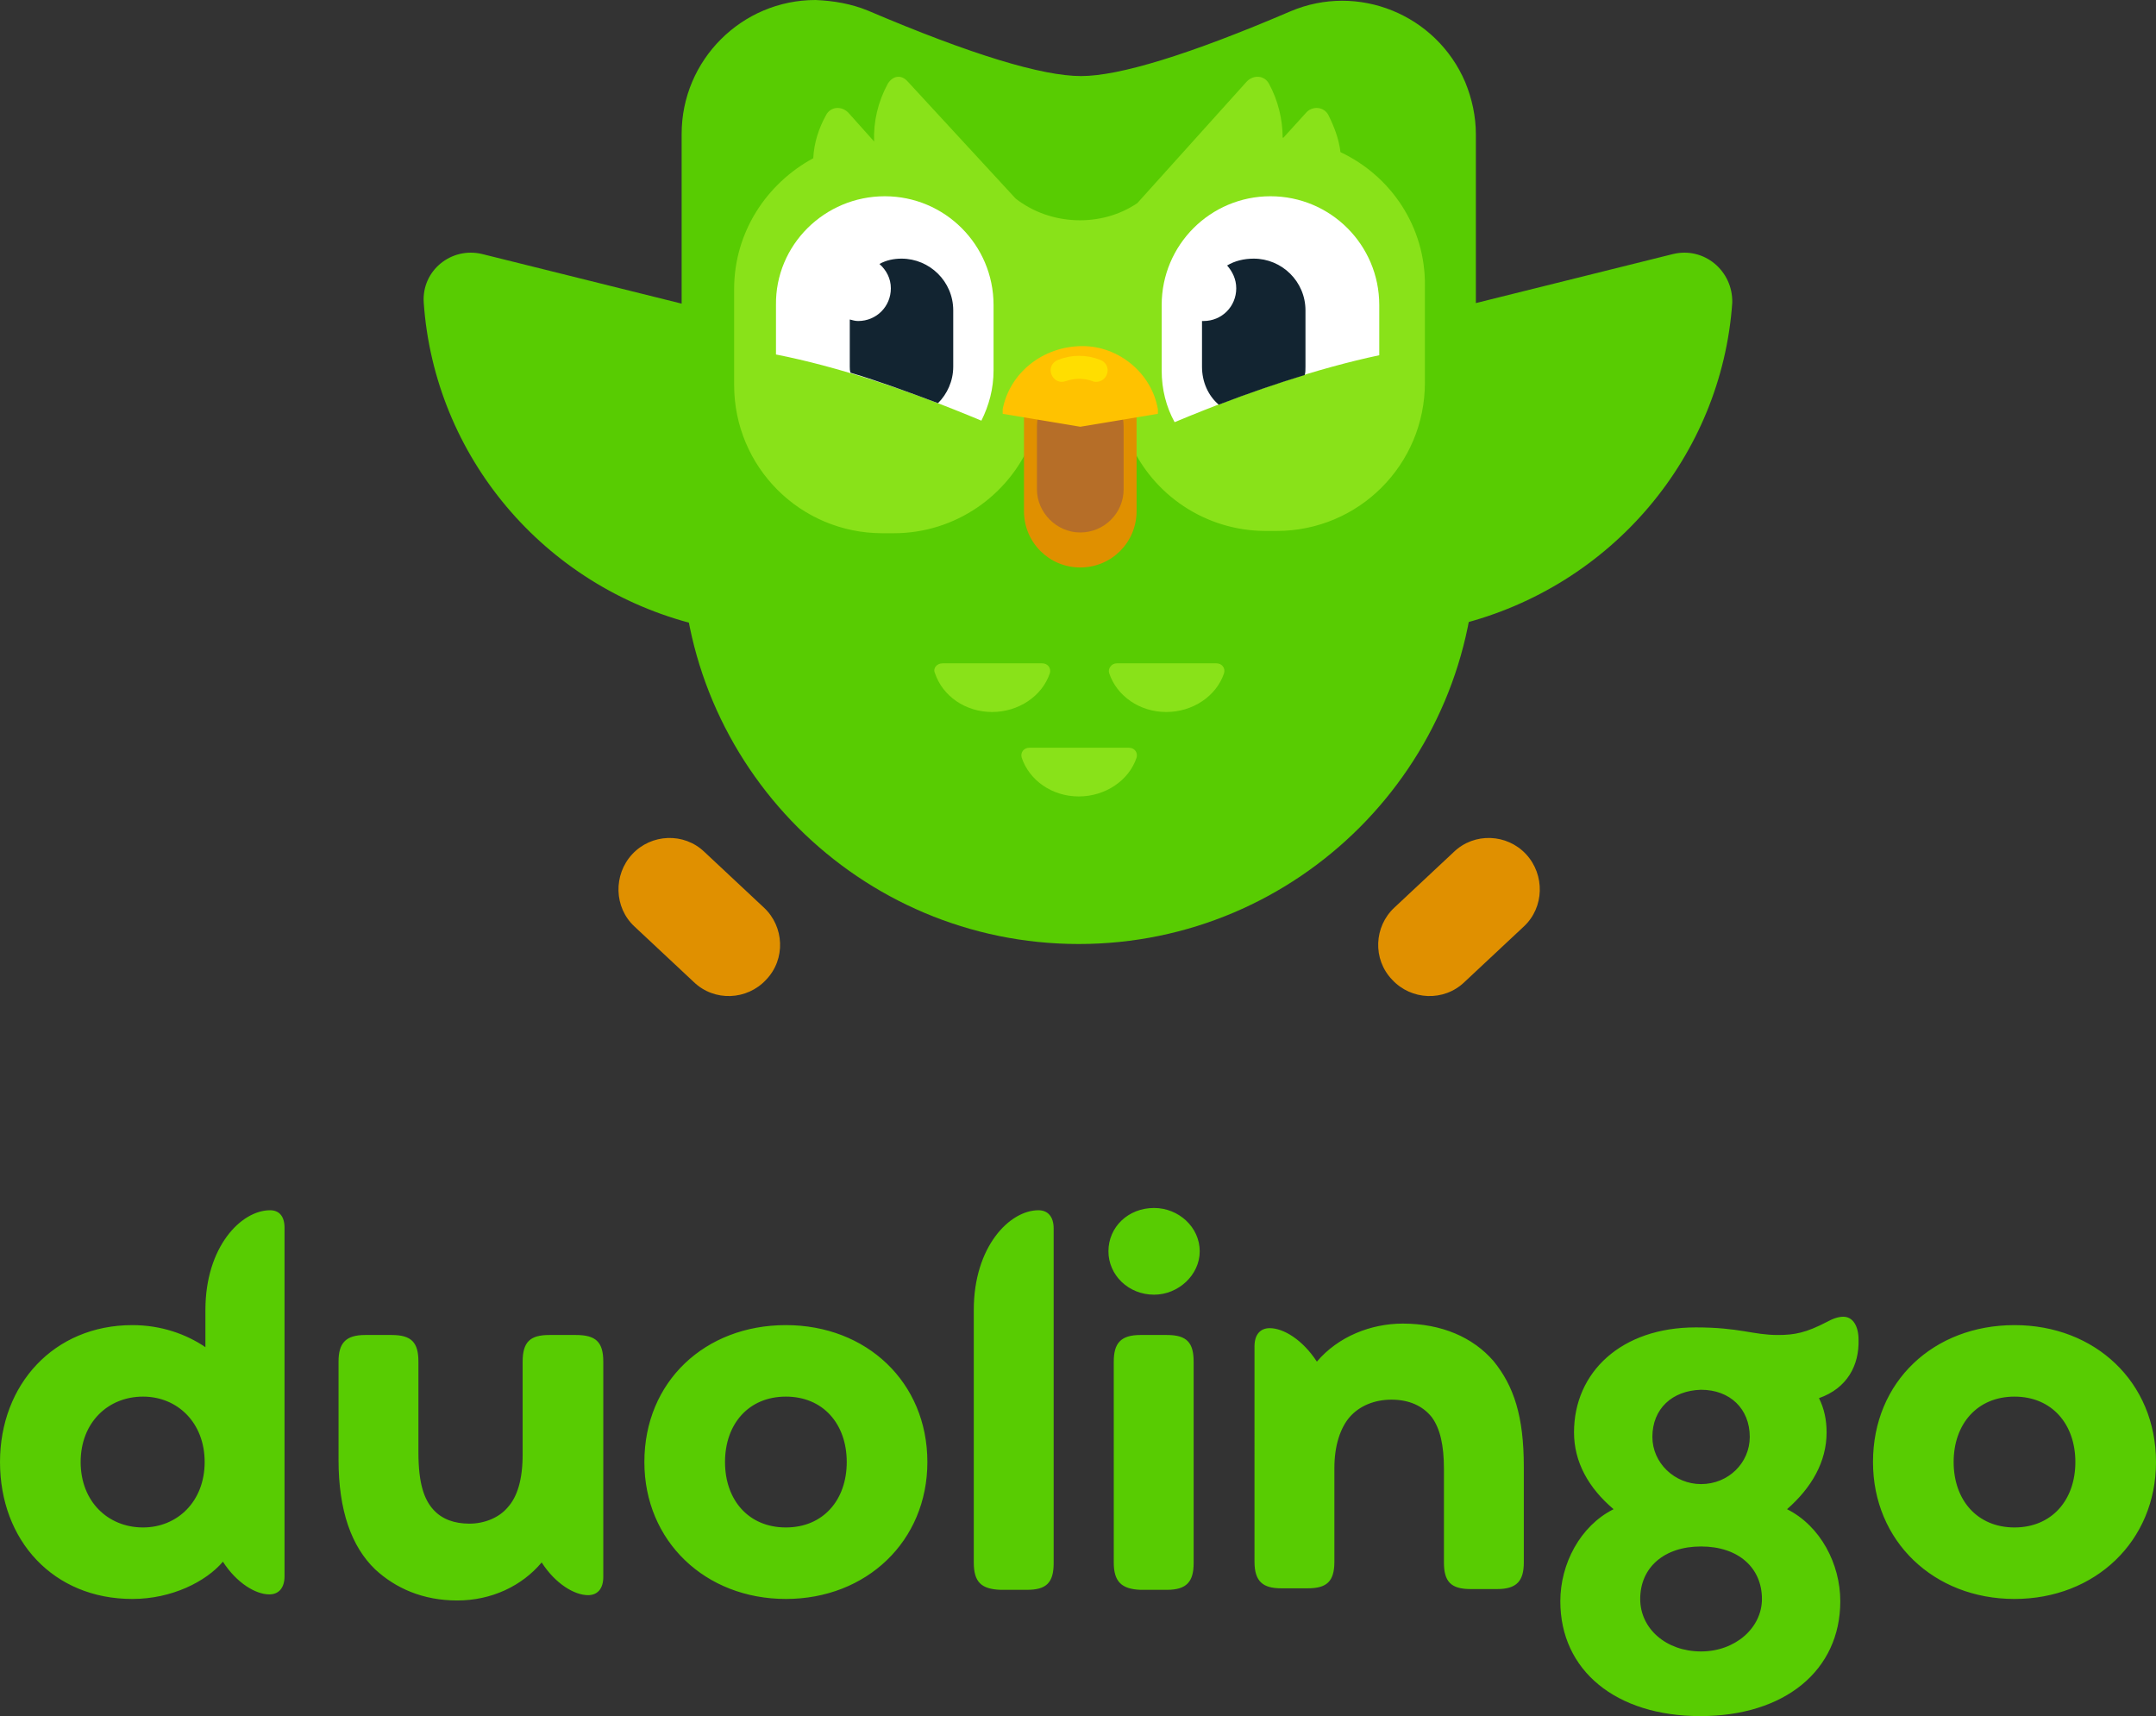 <svg xmlns="http://www.w3.org/2000/svg" xml:space="preserve" id="Layer_1" x="0" y="0" style="enable-background:new 0 0 283.4 225.6" version="1.1" viewBox="0 0 283.4 225.6"><rect x="0" y="0" width="283.4" height="225.6" fill="#333333" stroke="none"/><style>.st0{fill:#58cc02}.st1{fill:#e09000}</style><path d="M246.2 192.2c0-10.6 8-18 18.6-18s18.6 7.5 18.6 18c0 10.4-8 18-18.6 18s-18.6-7.6-18.6-18zm26.6 0c0-5-3.1-8.6-8-8.6s-8 3.6-8 8.6 3.1 8.6 8 8.6 8-3.6 8-8.6zm-33.7-8.4c.7 1.4 1 2.9 1 4.5 0 3.9-2 7.3-5.2 10.1 4.4 2.2 7 7.2 7 12.1 0 9.1-7.3 15.1-18.4 15.1s-18.4-6-18.4-15.1c0-4.9 2.6-9.9 7-12.1-3.3-2.8-5.2-6.2-5.2-10.1 0-7.9 6.2-13.8 16-13.8 5.8 0 7.5 1 10.8 1 2.2 0 3.7-.3 6.4-1.7.9-.5 1.6-.7 2.2-.7 1.3 0 2 1.3 2 3 .1 3.4-1.5 6.4-5.2 7.7zm-7.5 26.4c0-4.1-3.1-6.9-8-6.9s-8 2.8-8 6.9c0 3.9 3.4 6.9 8 6.9 4.5 0 8-3.1 8-6.9zm-14.4-21.3c0 3.4 2.9 6.2 6.4 6.2 3.6 0 6.4-2.8 6.4-6.2 0-3.7-2.6-6.2-6.4-6.2-3.8.1-6.4 2.5-6.4 6.2zm-16.9 3.9v12.6c0 2.4-.9 3.5-3.5 3.5h-3.5c-2.6 0-3.5-1-3.5-3.5v-12.3c0-3.1-.5-5.3-1.6-6.8-1.2-1.5-3-2.3-5.3-2.3-2.2 0-4.2.8-5.5 2.3-1.2 1.4-2 3.7-2 6.7v12.3c0 2.6-1 3.5-3.5 3.5h-3.5c-2.4 0-3.5-.9-3.5-3.5V177c0-1.6.8-2.4 2-2.4 1.8 0 4.3 1.5 6.2 4.4 2.8-3.3 7.1-5 11.3-5 5.1 0 9.2 1.8 11.9 4.9 2.7 3.3 4 7.3 4 13.9zm-54.6-28.3c0-3.2 2.6-5.7 6-5.7 3.2 0 6 2.5 6 5.7 0 3.1-2.8 5.7-6 5.7-3.4 0-6-2.6-6-5.7zm.7 40.9V179c0-2.4.9-3.5 3.5-3.5h3.5c2.6 0 3.5 1 3.5 3.5v26.5c0 2.4-.9 3.5-3.5 3.5h-3.5c-2.5-.1-3.5-1.1-3.5-3.6zm-18.4 0v-33.2c0-8.3 4.7-13.1 8.5-13.1 1.2 0 2 .8 2 2.4v44c0 2.6-1 3.5-3.5 3.5h-3.5c-2.5-.1-3.5-1-3.5-3.6zm-43.3-13.2c0-10.6 8-18 18.6-18s18.6 7.5 18.6 18c0 10.4-8 18-18.6 18s-18.6-7.6-18.6-18zm26.6 0c0-5-3.1-8.6-8-8.6s-8 3.6-8 8.6 3.1 8.6 8 8.6 8-3.6 8-8.6zm-32-13.2v28.3c0 1.6-.8 2.4-2 2.4-1.8 0-4.3-1.5-6.1-4.3-2.6 3.1-6.6 5-11.1 5s-8.1-1.6-10.8-4.1c-3.1-3-4.8-7.7-4.8-14.4V179c0-2.4.9-3.5 3.5-3.5h3.5c2.6 0 3.5 1 3.5 3.5v11.9c0 4 .7 6.2 2 7.6 1.1 1.2 2.7 1.8 4.7 1.8s3.9-.8 5-2.1c1.3-1.4 2-3.7 2-7V179c0-2.6 1-3.5 3.5-3.5h3.5c2.6 0 3.6.9 3.6 3.5zm-41.9-17.6v45.8c0 1.6-.8 2.4-2 2.4-1.8 0-4.3-1.5-6.1-4.3-2.2 2.6-6.7 4.9-11.9 4.9-10.4 0-17.4-7.7-17.4-18 0-10.2 7.1-18 17.4-18 3.8 0 7.1 1.2 9.6 2.9v-4.9c0-8.3 4.7-13.1 8.5-13.1 1.2 0 1.9.8 1.9 2.3zm-10.5 30.8c0-5.2-3.6-8.6-8.1-8.6-4.6 0-8.2 3.4-8.2 8.6s3.6 8.6 8.2 8.6c4.5 0 8.1-3.4 8.1-8.6zM63.4 33.4l76 18.9c4.1 1 6 5.7 3.7 9.3-10.7 17.1-31.5 25.5-51.6 20.5S57.1 59.9 55.7 39.8c-.3-4.2 3.6-7.4 7.7-6.4" class="st0"/><path d="m219.9 33.4-76 18.9c-4.1 1-6 5.7-3.7 9.3 10.7 17.1 31.5 25.5 51.6 20.5s34.5-22.2 35.9-42.3c.1-4.2-3.7-7.4-7.8-6.4" class="st0"/><path d="M83.1 112.3c2.5-2.7 6.8-2.9 9.5-.3l7.8 7.3c2.7 2.5 2.9 6.8.3 9.5-2.5 2.7-6.8 2.9-9.5.3l-7.8-7.3c-2.7-2.5-2.8-6.8-.3-9.5m117.5 0c-2.5-2.7-6.8-2.9-9.5-.3l-7.8 7.3c-2.7 2.5-2.9 6.8-.3 9.5 2.5 2.7 6.8 2.9 9.5.3l7.8-7.3c2.7-2.5 2.8-6.8.3-9.5" class="st1"/><path d="M114.1 1.4c13.6 5.8 22.9 8.6 28 8.6 5 0 14.2-2.8 27.5-8.5 8.9-3.8 19.2.4 23 9.3.9 2.2 1.4 4.5 1.4 6.9v54.2c0 28.8-23.4 52.2-52.2 52.2s-52.2-23.4-52.2-52.2V17.6C89.6 7.9 97.5 0 107.2 0c2.4.1 4.7.5 6.9 1.4" class="st0"/><path d="M176.2 20c-.2-1.7-.8-3.3-1.6-4.9-.6-1.1-2.1-1.2-2.9-.3l-3 3.3h-.1c0-2.4-.6-4.9-1.8-7.1-.6-1.1-2-1.2-2.9-.3l-14.4 16c-4.7 3.2-11.4 3-16-.6l-14.2-15.4c-.8-.9-1.9-.8-2.6.3-1.3 2.4-1.9 5-1.8 7.6l-3.4-3.8c-.9-.9-2.3-.8-2.9.3-1 1.8-1.6 3.7-1.7 5.7-6.1 3.3-10.4 9.7-10.4 17.2v12.6c0 10.8 8.7 19.5 19.5 19.5h1.5c8.1 0 15.1-5 18-12 6 0 10.3-.1 13 0 3 6.9 9.9 11.7 17.9 11.7h1.4c10.8 0 19.5-8.7 19.5-19.5V37.6c.1-7.8-4.5-14.5-11.1-17.6zM138 88.5c.2-.7-.3-1.3-1-1.3h-13.1c-.8 0-1.3.7-1 1.3 1 3 4 5.1 7.5 5.1s6.6-2.1 7.6-5.1zm21.9-1.3h-13.1c-.7 0-1.2.7-1 1.3 1 3 4 5.1 7.5 5.1s6.6-2.1 7.6-5.1c.2-.7-.3-1.3-1-1.3zm-11.5 11.1h-13.1c-.7 0-1.2.6-1 1.3 1 3 4 5.1 7.5 5.1s6.6-2.1 7.6-5.1c.2-.7-.3-1.3-1-1.3z" style="fill:#89e219"/><path d="M142 47.5c4.1 0 7.4 3.3 7.4 7.4v12.3c0 4.1-3.3 7.4-7.4 7.4s-7.4-3.3-7.4-7.4V54.9c.1-4.1 3.4-7.4 7.4-7.4" class="st1"/><path d="M142 50.4c3.2 0 5.7 2.6 5.7 5.7v8.2c0 3.2-2.6 5.7-5.7 5.7s-5.7-2.6-5.7-5.7v-8.2c0-3.2 2.6-5.7 5.7-5.7" style="fill:#b66e28"/><path d="M131.8 53.8c.9-4.7 5.2-8.3 10.5-8.3 4.8 0 9.1 3.6 9.9 8.3v.6L142 56.1l-10.2-1.7v-.6z" style="fill:#ffc200"/><path d="M144.1 50.2c-.2 0-.3 0-.5-.1-1.2-.4-2.3-.4-3.5 0-.8.3-1.6-.1-1.9-.9-.3-.8.1-1.6.9-1.9 1.8-.7 3.7-.7 5.5 0 .8.3 1.2 1.1.9 1.9-.2.6-.8 1-1.4 1z" style="fill:#ffde00"/><path d="M116.3 25.8c-7.9 0-14.4 6.4-14.3 14.3v6.5c8.1 1.6 17.2 4.6 27 8.7 1-2 1.6-4.2 1.6-6.6v-8.6c0-7.9-6.4-14.3-14.3-14.3zm65 20.9v-6.6c0-7.9-6.4-14.3-14.3-14.3s-14.3 6.4-14.3 14.3v8.6c0 2.5.6 4.8 1.7 6.8 9.8-4.1 18.9-7.1 26.9-8.8z" style="fill:#fff"/><path d="M160.2 53.2c3.9-1.5 7.7-2.8 11.3-3.9.1-.3.1-.7.1-1.1v-7.4c0-3.8-3.1-6.8-6.8-6.8-1.3 0-2.5.3-3.5.9.7.8 1.2 1.8 1.2 3 0 2.4-1.9 4.3-4.3 4.3h-.2v6c0 2 .8 3.8 2.2 5zm-36.9-.2c1.2-1.2 2-2.9 2-4.8v-7.4c0-3.8-3.1-6.8-6.8-6.8-1 0-2 .2-2.9.7.9.8 1.5 1.9 1.5 3.2 0 2.4-1.9 4.3-4.3 4.3-.4 0-.7-.1-1.1-.2v6.2c0 .3 0 .5.1.8 3.7 1.1 7.5 2.5 11.5 4z" style="fill:#122431"/></svg>